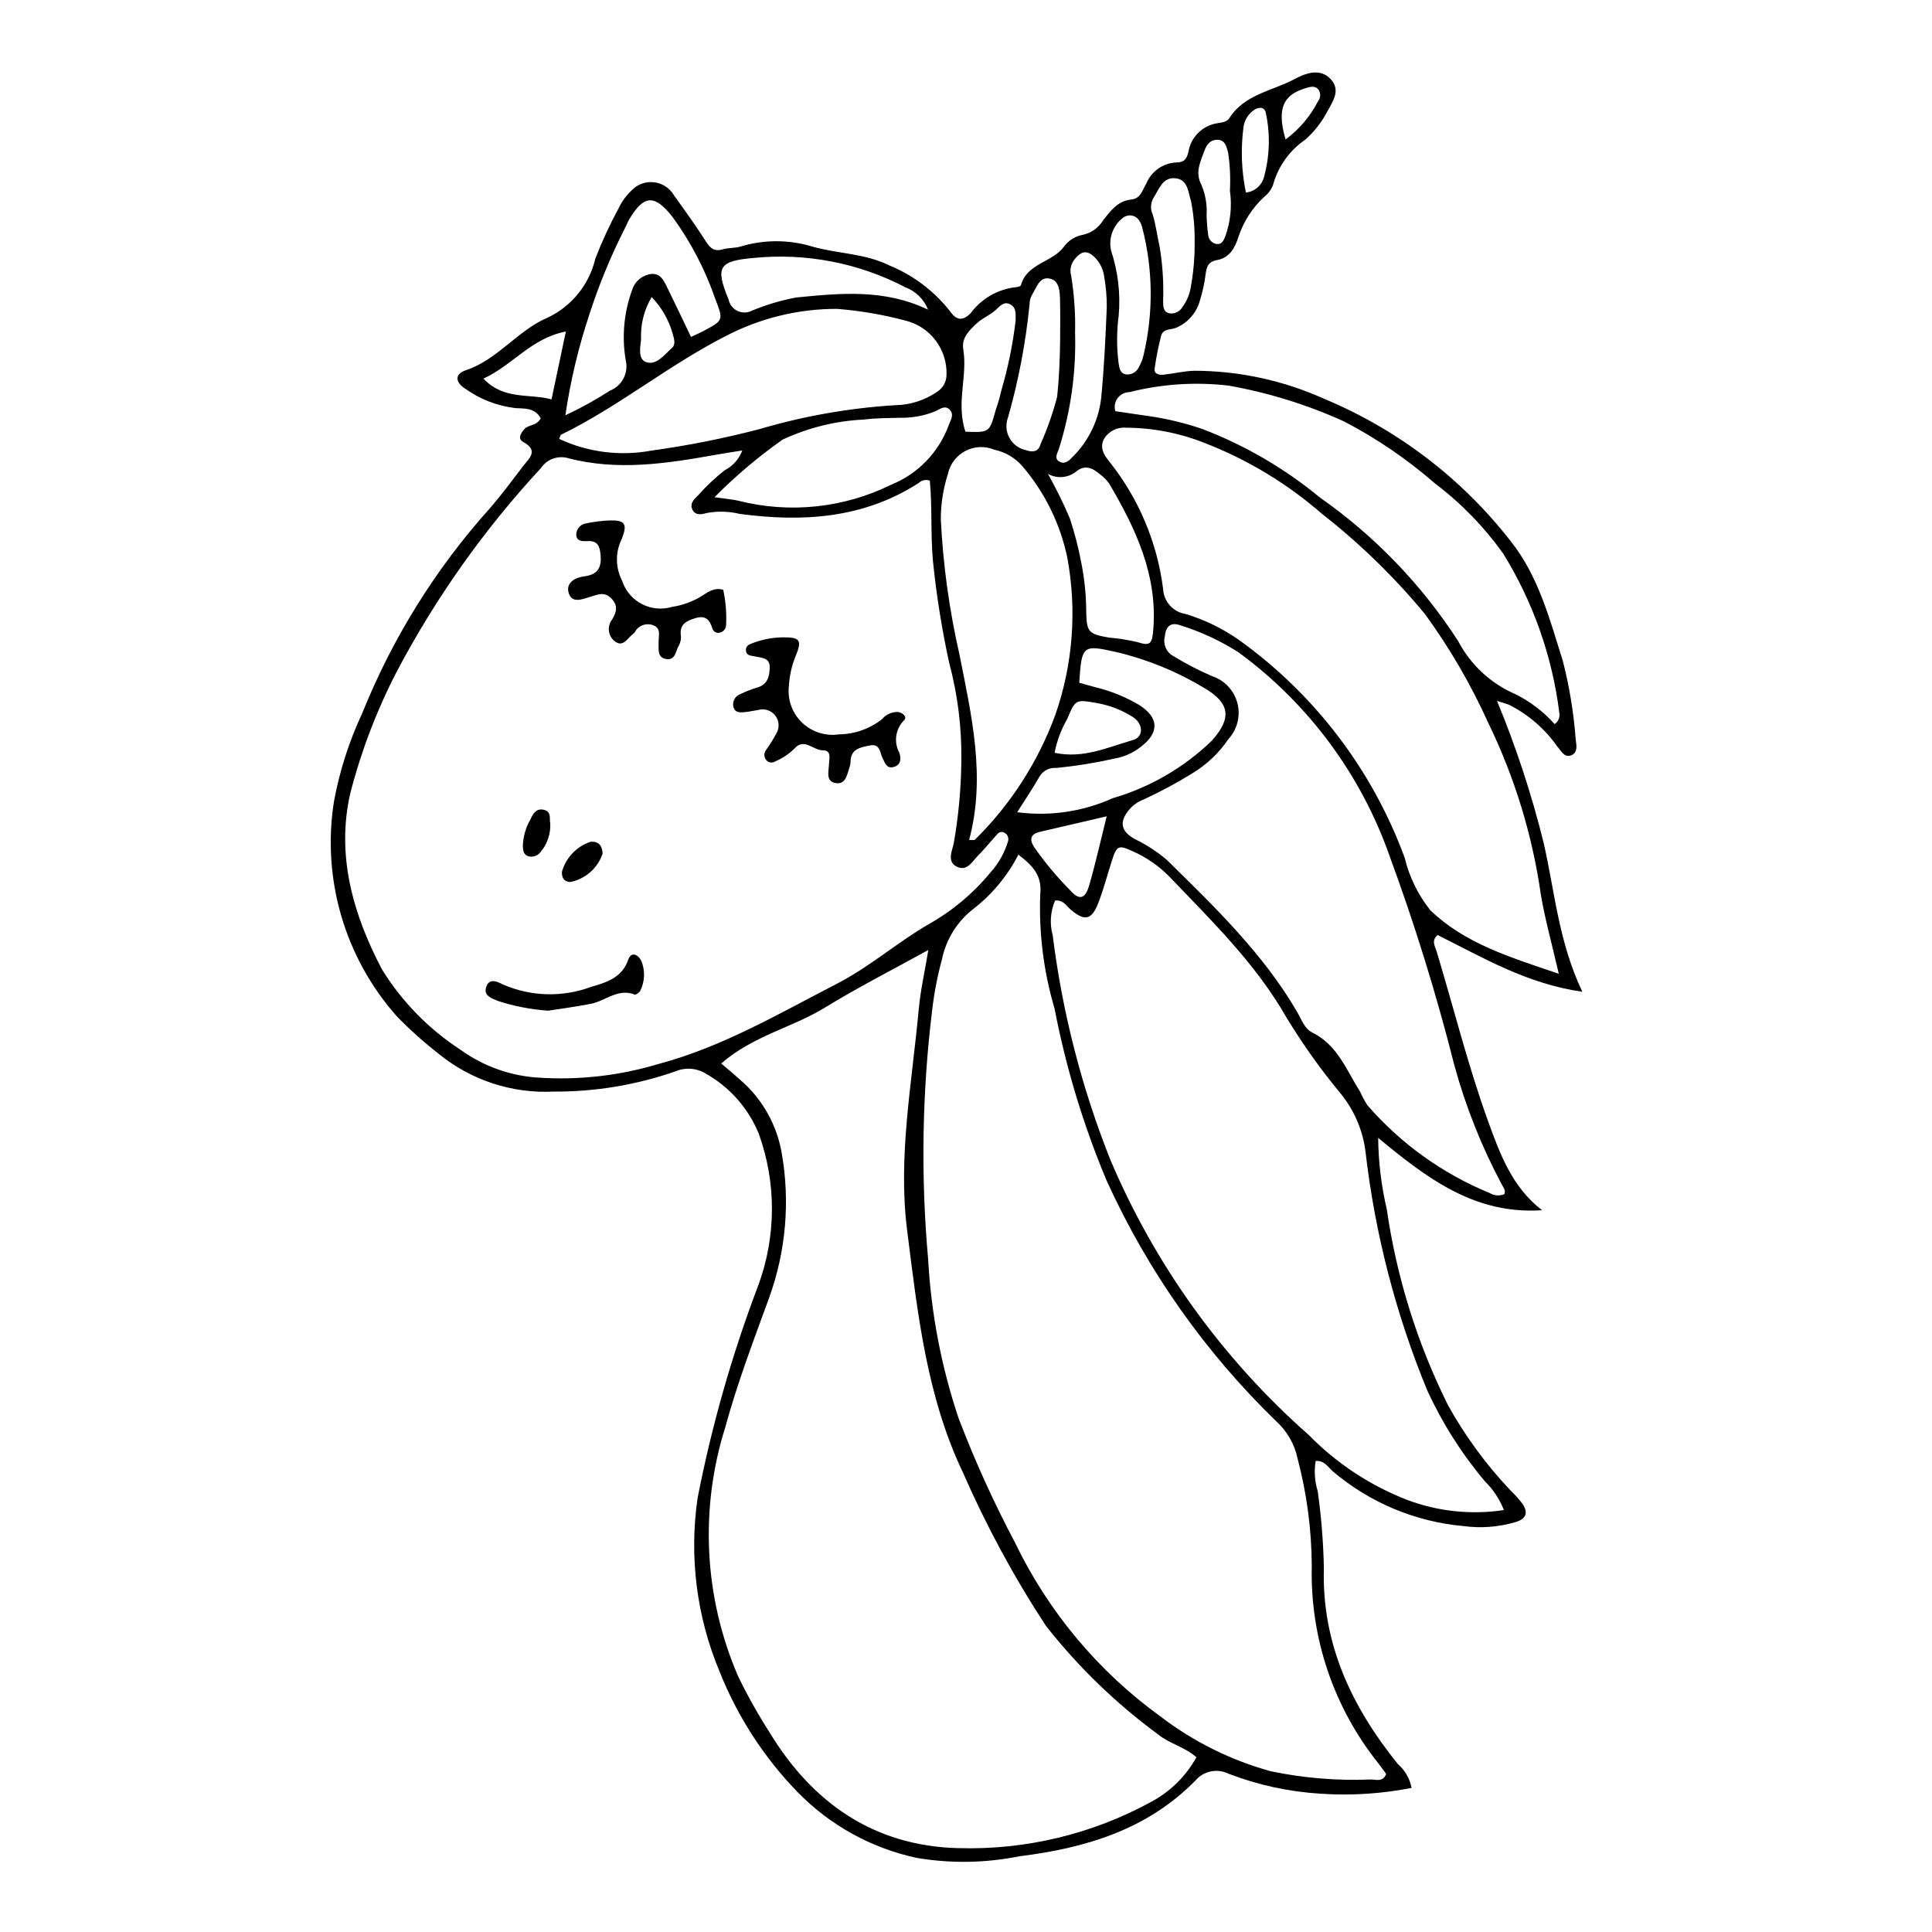 <?xml version="1.0" encoding="UTF-8"?>
<!-- Uploaded to: SVG Repo, www.svgrepo.com, Generator: SVG Repo Mixer Tools -->
<svg fill="#000000" width="800px" height="800px" version="1.1" viewBox="144 144 512 512" xmlns="http://www.w3.org/2000/svg">
 <g>
  <path d="m287.3 254.88c-1.562-2.918-4.344-2.566-6.707-2.727v-0.004c-4.777-0.559-9.332-2.316-13.25-5.106-2.82-1.77-2.824-3.941 0.09-4.914 8.473-2.82 13.734-10.566 21.656-13.934v0.004c6.391-3.004 11.062-8.77 12.672-15.645 1.809-4.668 3.918-9.215 6.309-13.613 0.793-1.641 1.879-3.121 3.203-4.371 1.523-1.676 3.754-2.519 6.004-2.273 2.25 0.246 4.246 1.551 5.371 3.516 2.91 4.055 5.836 8.109 8.516 12.316 1.16 1.824 2.285 2.562 4.418 1.941 1.516-0.441 3.207-0.289 4.715-0.746v-0.004c6.16-1.855 12.734-1.855 18.895 0 6.742 1.953 13.922 1.773 20.43 4.992 6.34 2.586 11.902 6.773 16.137 12.156 1.773 2.555 3.453 2.606 5.496 0.504l0.004-0.004c2.887-3.894 7.285-6.391 12.109-6.879 0.414-0.004 1.113-0.254 1.188-0.527 1.629-5.805 8.258-5.984 11.367-10.141v-0.004c1.215-1.699 3.051-2.852 5.113-3.203 2.227-0.504 4.144-1.898 5.316-3.856 1.953-2.445 3.856-5.148 7.481-5.488 2.504-0.234 2.973-2.652 3.981-4.309 1.371-3.227 4.481-5.371 7.984-5.512 2.008 0.023 2.731-0.988 3.141-2.797 0.648-3.965 3.801-7.047 7.777-7.613 1.129-0.207 2.418-0.301 3.055-1.305 4.004-6.328 11.305-7.195 17.199-10.328 2.934-1.559 6.711-3.051 9.551-0.168 3.074 3.121 0.484 6.297-1.098 9.297v0.004c-1.438 2.602-3.316 4.934-5.547 6.894-4.156 2.848-7.164 7.078-8.496 11.934-0.48 1.285-1.312 2.406-2.398 3.238-3.121 2.902-5.457 6.543-6.785 10.59-0.961 3.004-2.406 5.555-5.715 6.137-2.363 0.414-2.731 1.844-2.992 3.805v-0.004c-0.281 2.266-0.762 4.496-1.441 6.676-0.84 3.379-3.238 6.16-6.457 7.492-1.418 0.543-3.418 0.156-3.902 2.164l0.004-0.004c-0.738 2.852-1.305 5.746-1.707 8.664-0.176 1.461 1.285 1.691 2.449 1.562 2.711-0.301 5.402-0.969 8.113-1.035 11.875 0.031 23.613 2.574 34.438 7.465 19.426 8.109 36.43 21.094 49.367 37.699 7.359 9.27 10.324 20.645 13.816 31.742 1.746 6.824 2.887 13.789 3.414 20.816 0.203 1.535 0.598 3.512-1.215 4.199-1.848 0.699-2.711-1.281-3.703-2.391-3.293-4.672-7.688-8.461-12.793-11.035-0.621-0.234-1.27-0.406-3.152-1 5.078 12.254 9.219 24.871 12.391 37.746 2.918 12.809 3.93 26.113 10.227 39.332-14.664-2.09-26.32-9.02-38.336-15.031-1.781 1.457-0.699 2.957-0.285 4.332 4.539 15.031 8.316 30.289 13.668 45.082 3.172 8.77 6.379 17.418 14.277 23.512-17.867 1.207-30.539-8.508-43.438-19.172h0.004c0.062 6.367 0.828 12.707 2.281 18.906 2.617 18.062 8.094 35.594 16.223 51.93 4.539 8.176 10.086 15.746 16.512 22.539 1.16 1.098 2.231 2.285 3.199 3.551 1.664 2.469 0.996 4.117-2 4.949-4.394 1.27-9.004 1.613-13.539 1.008-12.797-1.129-24.926-6.203-34.715-14.527-1.258-1.152-2.293-2.938-4.531-2.727h0.004c-0.438 2.676-0.25 5.414 0.547 8.008 0.953 6.769 1.5 13.59 1.633 20.426-0.586 19.996 7.394 36.754 19.617 51.895 1.887 1.633 3.16 3.856 3.621 6.309-7.902 1.559-15.977 2.078-24.016 1.543-8.406-0.504-16.688-2.301-24.547-5.324-2.977-1.457-6.562-0.707-8.707 1.82-12.828 13.062-29.184 17.914-46.645 20.074-8.953 1.809-18.164 1.957-27.172 0.445-12.082-2.578-23.125-8.688-31.727-17.559-8.871-9.164-15.863-19.984-20.574-31.84-6.086-14.539-8.094-30.457-5.809-46.051 3.758-19.199 9.137-38.051 16.086-56.34 4.766-12.953 4.805-27.172 0.109-40.152-2.777-6.797-7.789-12.445-14.207-16.008-2.394-1.418-5.328-1.602-7.883-0.496-10.359 3.606-21.258 5.414-32.227 5.356-11.051 0.559-21.918-3.004-30.492-10-3.934-3.07-7.656-6.402-11.133-9.98-13.781-15.539-19.879-36.434-16.625-56.949 1.492-8.07 4.012-15.918 7.492-23.352 8.004-19.914 19.434-38.273 33.773-54.246 3.144-3.59 5.965-7.469 8.875-11.258 1.574-2.051 4.191-4.062 0.031-6.356-1.59-0.875-0.676-2.348 0.305-3.441 1.094-1.223 3.156-0.746 4.312-2.824zm53.418 8.5c-2.539 0.41-4.734 0.734-6.922 1.125-13.043 2.328-26.102 4.363-39.266 0.906v-0.004c-2.707-0.762-5.594 0.297-7.164 2.629-15.016 16.207-27.848 34.312-38.172 53.848-5.352 10.32-9.508 21.215-12.398 32.477-3.699 16.387 0.758 32 8.465 46.598v-0.004c5.269 8.512 12.355 15.758 20.746 21.219 6.121 4.43 13.387 7.012 20.93 7.426 10.715 0.68 21.461-0.57 31.734-3.68 16.832-4.504 31.809-13.332 47.152-21.234 8.52-4.387 15.766-10.766 24.035-15.617 6.391-3.562 12.055-8.293 16.699-13.945 2.133-2.375 3.703-5.199 4.606-8.266 0.23-0.918-0.238-1.871-1.109-2.25-0.648-0.285-1.41-0.074-1.812 0.512-1.695 1.84-3.246 3.82-5.016 5.586-1.535 1.531-2.875 4.234-5.523 3.039-2.793-1.262-1.461-4.102-0.984-6.086 1.312-7.363 1.996-14.828 2.047-22.305 0.102-8.672-0.98-17.312-3.219-25.688-1.945-8.891-3.379-17.887-4.301-26.945-0.668-7.172-0.16-14.391-0.836-21.34h-0.004c-1.016-0.379-2.156-0.141-2.934 0.613-14.641 9.441-30.781 10.418-47.406 8.199-2.867-0.691-5.848-0.777-8.75-0.246-1.32 0.371-2.894 0.707-3.715-0.707-1.012-1.738 0.371-2.984 1.492-4.07v-0.004c2.125-2.379 4.453-4.57 6.961-6.543 2.156-1.105 3.816-2.977 4.664-5.246zm-5.586 162.45c2.102 1.805 3.68 3.098 5.184 4.465 5.731 4.988 9.559 11.801 10.848 19.289 2.254 12.844 1.109 26.055-3.328 38.32-4.129 11.32-8.438 22.633-11.605 34.238l0.004-0.004c-6.867 21.719-5.672 45.188 3.375 66.094 2.465 5.098 5.238 10.047 8.297 14.816 11.363 18.75 27.711 30.16 50.012 30.727v-0.004c17.848 0.539 35.52-3.699 51.184-12.277 5.039-2.699 9.191-6.797 11.961-11.797-3.168-2.809-7.219-3.617-10.156-6.066v0.004c-11.168-8.207-21.172-17.887-29.738-28.781-8.461-12.914-15.82-26.52-22.004-40.668-9.656-20.246-12.02-42.445-14.777-64.219-2.457-19.406 1.297-38.996 3.082-58.457 0.465-5.082 1.613-10.098 2.547-15.754-9.617 5.316-18.699 9.918-27.344 15.23-8.676 5.344-19.07 7.461-27.539 14.844zm78.758-55.34c-2.852 5.535-6.856 10.391-11.75 14.242-4.379 3.316-7.402 8.113-8.508 13.496-1.195 4.394-2.062 8.871-2.59 13.398-2.684 21.926-3.043 44.074-1.078 66.074 0.789 14.355 3.508 28.539 8.082 42.164 4.301 11.27 9.289 22.266 14.934 32.926 8.836 18.348 22.105 34.199 38.605 46.129 8.699 6.644 18.59 11.555 29.137 14.473 8.699 1.82 17.586 2.555 26.465 2.191 1.379-0.039 3.25 0.828 4.172-1.465-0.621-0.848-1.289-1.758-1.957-2.664-11.961-14.867-18.258-33.496-17.766-52.574-0.062-9.57-1.324-19.094-3.762-28.348-0.789-3.769-2.742-7.199-5.578-9.801-18.875-18.266-34.148-39.918-45.016-63.824-6.172-14.699-10.801-29.996-13.816-45.645-2.902-9.809-4.18-20.023-3.789-30.242 0.527-4.898-1.844-7.488-5.785-10.531zm128.66 173.69c-1.129-2.867-2.844-5.465-5.043-7.625-6.164-7.32-11.312-15.438-15.297-24.137-8.324-20.215-13.824-41.484-16.336-63.207-0.703-5.644-2.984-10.98-6.578-15.395-5.227-6.297-9.984-12.965-14.238-19.953-8.23-14.469-19.977-25.852-31.281-37.668-2.734-2.762-5.961-4.988-9.512-6.559-3.914-1.809-4.305-1.586-5.641 2.578-1.184 3.684-2.152 7.445-3.547 11.047-1.789 4.625-3.656 4.957-7.406 1.727-1.137-0.98-1.922-2.566-4.074-2.324h0.004c-1.246 2.914-1.465 6.168-0.621 9.227 2.539 20.348 7.652 40.285 15.223 59.344 11.844 27.992 29.832 52.961 52.637 73.055 7.352 7.512 16.219 13.363 26.012 17.176 8.191 3.094 17.043 4.027 25.699 2.715zm14.543-142.12c-1.895-8.254-3.691-14.566-4.754-21.004h-0.004c-2.25-15.777-6.945-31.109-13.914-45.441-4.586-10.164-10.203-19.828-16.762-28.848-8.121-9.824-17.277-18.738-27.32-26.59-9.094-7.934-19.492-14.238-30.734-18.641-6.75-2.738-13.965-4.16-21.25-4.191-2.324-0.188-4.555 0.949-5.769 2.938-1.262 2.363 0 4.379 1.523 6.199 7.672 9.68 12.555 21.277 14.117 33.531 0.141 3.394 2.668 6.211 6.027 6.715 5.016 1.52 9.758 3.828 14.047 6.84 20.113 14.406 35.426 34.523 43.949 57.746 1.227 5.102 3.566 9.871 6.848 13.969 9.133 8.738 20.844 12.328 33.996 16.773zm-14.414 58.383c0.398-1.016-0.238-1.691-0.652-2.465h0.004c-5.375-10.051-9.605-20.676-12.613-31.672-4.738-18.754-10.457-37.242-17.141-55.391-7.59-21.641-21.551-40.477-40.047-54.035-4.805-3.07-10-5.481-15.445-7.168-2.481-0.895-3.832 0.223-4.082 2.91v-0.004c-0.551 2.019 0.328 4.152 2.141 5.191 3.297 2.016 6.731 3.801 10.27 5.344 3.332 1.062 5.891 3.746 6.793 7.125 0.898 3.375 0.02 6.981-2.34 9.559-2.562 3.781-5.93 6.949-9.863 9.273-4.07 2.496-8.281 4.754-12.613 6.758-1.504 0.559-2.836 1.5-3.867 2.731-2.617 3.117-2.25 5.606 1.355 7.68h0.004c3.086 1.477 5.969 3.344 8.586 5.551 12.668 12.469 25.531 24.781 34.59 40.352 1.141 1.957 1.941 4.426 4 5.445 6.703 3.305 9.062 9.973 12.676 15.68l0.004-0.004c0.555 1.234 1.199 2.43 1.922 3.574 8.84 10.195 19.945 18.172 32.43 23.293 1.176 0.727 2.629 0.828 3.891 0.273zm13.305-124.55c0.992-0.66 1.484-1.859 1.246-3.027-1.875-14.953-6.945-29.328-14.863-42.152-5.027-7.055-11.098-13.301-18.004-18.531-7.379-6.441-15.5-11.98-24.188-16.504-9.738-4.418-19.988-7.602-30.516-9.477-8.809-1.039-17.734-0.457-26.332 1.719-1.238 0.008-2.398 0.594-3.137 1.586-0.738 0.988-0.969 2.269-0.621 3.457 3.016 0.445 6.141 0.93 9.273 1.363h-0.004c4.719 0.703 9.363 1.836 13.875 3.391 11.273 4.316 21.766 10.438 31.07 18.125 14.582 10.219 27.043 23.168 36.695 38.133 3.277 6.242 8.598 11.168 15.07 13.961 3.953 1.957 7.496 4.66 10.434 7.957zm-155.16 30.711c0.773-0.039 1.348 0.109 1.566-0.105h0.004c9.426-9.289 16.68-20.551 21.246-32.973 4.691-13.391 5.797-27.773 3.207-41.727-1.855-8.914-5.918-17.223-11.824-24.16-1.941-2.281-4.59-3.852-7.523-4.461-2.469-1.035-5.273-0.918-7.648 0.32-2.379 1.238-4.078 3.469-4.644 6.09-1.254 3.91-1.891 7.992-1.883 12.102 0.602 12.047 2.254 24.023 4.945 35.781 3.219 16.277 7.031 32.434 2.555 49.133zm-108.63-106.29c7.59 3.543 16.098 4.633 24.336 3.117 9.68-1.332 19.277-3.238 28.73-5.707 11.77-3.477 23.891-5.609 36.141-6.352 3.887-0.078 7.668-1.293 10.875-3.492 1.555-0.953 2.519-2.629 2.559-4.453 0.27-6.824-4.316-12.891-10.957-14.488-5.91-1.57-11.945-2.602-18.039-3.086-10.277-0.02-20.402 2.453-29.512 7.207-15.133 7.695-28.34 18.684-43.641 26.145-0.145 0.07-0.176 0.371-0.492 1.109zm121.37 98.93c8.629 1.148 17.402-0.141 25.336-3.715 9.844-2.875 18.84-8.094 26.223-15.211 5.348-5.981 4.938-9.988-2.106-14.07-7.207-4.332-15.039-7.523-23.223-9.457-8.867-1.973-9.141-1.844-9.785 8.148 1.453 0.402 2.957 0.832 4.469 1.234 3.984 0.973 7.801 2.523 11.332 4.609 5.394 3.352 5.512 7.441 0.363 11.258l-0.004-0.004c-1.988 1.539-4.324 2.566-6.801 2.996-5.098 1.145-10.262 1.977-15.461 2.481-1.844-0.152-3.602 0.789-4.5 2.406-1.664 2.938-3.574 5.734-5.844 9.324zm-80.211-83.477c3.231 0.469 4.824 0.574 6.356 0.941 13.547 3.434 27.875 1.934 40.418-4.231 7.039-2.836 12.566-8.5 15.227-15.609 0.504-1.473 1.684-2.977 0.258-4.363-1.211-1.18-2.523-0.074-3.715 0.473-2.953 1.207-6.121 1.797-9.309 1.734-3.18 0.094-6.383 0.059-9.527 0.461v0.004c-7.496 0.34-14.852 2.148-21.648 5.32-6.461 4.547-12.504 9.656-18.059 15.27zm-39.52-21.723v0.004c4.078-1.887 8.016-4.062 11.785-6.512 3.231-1.262 5.027-4.723 4.203-8.09-1.074-6.32-0.457-12.812 1.777-18.82 0.754-2.191 2.699-3.758 5.004-4.019 2.508-0.238 3.398 1.918 4.297 3.742 2.086 4.234 4.098 8.504 6.227 12.941 1.484-0.707 2.519-1.145 3.504-1.676 5.078-2.746 5.098-2.762 2.945-8.363l-0.004 0.004c-2.66-7.734-6.457-15.027-11.258-21.648-4.758-6.125-7.637-6.082-11.535 0.492-0.461 0.777-0.762 1.652-1.199 2.449v-0.004c-3.691 7.269-6.809 14.816-9.32 22.574-2.93 8.77-5.082 17.781-6.426 26.93zm127.89 15.539v0.004c2.144 3.82 4.078 7.758 5.793 11.789 1.277 3.863 2.297 7.809 3.051 11.812 0.844 4.227 1.277 8.523 1.293 12.836 0.094 5.543 0.641 6.019 6.133 6.957 2.473 0.207 4.926 0.594 7.344 1.16 3.559 1.137 4.016 0.547 4.32-3.59 1.059-14.305-4.715-26.539-11.707-38.387-0.656-0.926-1.457-1.742-2.371-2.414-2.031-1.738-4.086-2.781-6.602-0.617-2.121 1.559-4.957 1.734-7.254 0.453zm-31.777-43.512c-1.074-2.742-3.258-4.902-6.016-5.941-12.355-6.449-26.324-9.152-40.195-7.773-9.227 0.797-10.234 2.394-6.66 10.98v-0.004c0.262 1.34 1.141 2.477 2.371 3.062 1.23 0.586 2.664 0.555 3.867-0.086 3.773-1.559 7.695-2.727 11.707-3.477 11.68-1.133 23.348-2.336 34.926 3.238zm35 8.211c0-3.629 0.074-7.262-0.027-10.887-0.066-2.258-0.168-5.07-2.781-5.578-2.727-0.531-3.438 2.449-4.613 4.266-0.453 0.793-0.688 1.688-0.684 2.602-1.008 10.137-2.918 20.16-5.711 29.957-0.672 1.781-0.527 3.766 0.395 5.43 0.918 1.668 2.523 2.848 4.387 3.227 1.848 0.68 3.328 0.332 3.809-1.512v0.004c1.812-4.078 3.293-8.293 4.43-12.605 0.531-4.977 0.723-9.93 0.793-14.902zm3.965-2.211h-0.004c0.316 10.449-1.129 20.879-4.277 30.848-0.445 1.301-1.391 2.633 0.25 3.473 1.426 0.73 2.543-0.43 3.5-1.434h-0.004c4.211-4.223 6.848-9.758 7.473-15.688 0.75-7.91 1.133-15.859 1.461-23.801 0.023-2.723-0.207-5.445-0.684-8.125-0.227-1.82-1.012-3.527-2.25-4.879-2.074-2.215-3.68-2.141-5.555 0.211-1.039 1.227-1.395 2.894-0.941 4.438 0.797 4.945 1.141 9.949 1.027 14.957zm-29.066 26.332c6.387 0.234 6.375 0.23 8.008-5.676h-0.004c0.605-1.707 1.109-3.445 1.508-5.207 1.785-6.062 3.055-12.266 3.793-18.547-0.023-1.539 0.309-3.348-1.328-4.266-1.758-0.984-2.773 0.371-3.996 1.484-1.473 1.344-3.488 2.098-4.934 3.465-1.945 1.84-4.133 3.812-3.613 6.918 1.188 7.109-1.965 14.191 0.562 21.828zm40.625-30.816c-0.551 4.184-0.562 8.418-0.039 12.602 0.23 1.344 0.34 2.82 2.09 3.047 1.41 0.105 2.734-0.688 3.312-1.977 0.555-0.988 0.969-2.051 1.223-3.156 2.633-11.113 2.519-22.703-0.336-33.758-0.16-0.664-0.43-1.293-0.801-1.863-0.422-0.695-1.117-1.18-1.914-1.344-0.797-0.16-1.625 0.02-2.285 0.492-2.738 2.027-4.019 5.477-3.269 8.797 1.832 5.523 2.519 11.363 2.019 17.16zm20.125-19.695c0.039-3.523-0.277-7.043-0.941-10.504-0.816-2.555-0.816-5.871-4.262-6.152-3.293-0.27-4.211 2.883-5.672 5.148-0.816 1.352-0.906 3.023-0.238 4.453 0.844 2.812 1.203 5.769 1.848 8.645v0.004c0.781 4.707 1.086 9.48 0.91 14.25 0.027 1.305-0.074 2.902 1.66 3.301 1.387 0.211 2.758-0.449 3.461-1.664 1.078-1.469 1.812-3.156 2.152-4.949 0.773-4.129 1.137-8.328 1.082-12.531zm-23.309 152.44c-6.356 1.477-12.02 2.789-17.68 4.109-2.375 0.555-2.906 1.844-1.621 3.945 2.852 4.102 6.051 7.945 9.566 11.492 2.449 2.789 4.023 2.434 5.086-1.219 1.684-5.781 2.984-11.672 4.652-18.328zm-13.805-16.832c7.668 1.637 14.172-1.512 20.75-3.371 2.969-0.84 2.746-4.379-0.047-6.137v0.004c-2.863-1.824-6.055-3.07-9.398-3.66-5.715-1-5.773-1.059-7.961 4.219v-0.004c-1.613 2.773-2.746 5.801-3.344 8.949zm-129.52-111.64c-9.145 1.723-14.074 8.922-21.848 12.473 5.504 5.801 12.164 3.875 18.047 5.512zm175.98-37.363c0.188-3.402 0.02-6.809-0.5-10.176-0.426-1.438-0.738-3.297-2.863-3.281-1.855 0.016-2.797 1.262-3.379 2.871-1.074 2.961-2.586 5.793-0.793 9.102h-0.004c1.059 2.527 1.527 5.262 1.363 7.996 0.035 1.809 0.18 3.617 0.441 5.406 0.16 1.18 1.094 2.102 2.273 2.254 1.375 0.152 1.82-1.051 2.266-2.086 1.363-3.875 1.773-8.02 1.195-12.086zm4.242 0.527v-0.004c2.32-0.234 4.238-1.898 4.805-4.156 1.5-5.484 1.672-11.246 0.5-16.809-0.312-1.836-1.906-1.742-3.144-0.91-1.527 1.039-2.543 2.676-2.797 4.508-0.773 5.781-0.555 11.656 0.637 17.367zm-157.48 27.699c-2.027 3.391-3.004 7.305-2.812 11.25-0.23 2.129-0.883 5.281 1.414 6.012 2.731 0.867 4.742-1.992 6.723-3.723 1.168-1.023 0.578-2.559 0.234-3.844-1.027-3.637-2.938-6.969-5.559-9.695zm168-41.77c3.594-2.656 6.523-6.106 8.562-10.078 0.742-0.898 0.801-2.176 0.145-3.133-0.867-1.07-2.074-0.77-3.106-0.465-4.894 1.438-8.504 4.043-5.602 13.676z"/>
  <path d="m351.38 312.9c4.633-0.035 5.238 0.723 3.469 4.969-1.031 2.535-1.637 5.227-1.789 7.957-0.402 3.582 0.879 7.148 3.473 9.652 2.594 2.504 6.203 3.664 9.77 3.137 4.141-0.043 8.156-1.449 11.418-4 1.031-1.254 2.582-1.969 4.203-1.938 1.258 0.16 2.602 1.289 1.688 2.176h0.004c-2.305 2.269-2.824 5.789-1.281 8.629 0.543 1.562 0.418 3.363-1.66 3.82-1.738 0.383-2.148-1.152-2.781-2.391-0.742-1.453-0.609-3.918-3.394-3.356-2.504 0.508-5.074 0.91-5.098 4.34-0.008 0.457-0.09 0.91-0.242 1.34-0.66 1.883-0.926 4.609-3.516 4.316-2.887-0.324-2.043-3.023-1.961-4.984 0.066-1.551 0.73-3.738-1.578-3.715-2.566 0.027-4.981-3.402-7.535-0.504v0.008c-1.461 1.438-3.176 2.586-5.062 3.391-0.777 0.551-1.848 0.406-2.453-0.328-0.605-0.727-0.656-1.766-0.125-2.547 1.059-1.473 2.019-3.016 2.879-4.613 0.82-1.488 0.672-3.328-0.383-4.66-1.055-1.336-2.805-1.91-4.441-1.457-1.129 0.156-2.238 0.441-3.371 0.551-1.352 0.137-2.887 0.336-3.281-1.488v0.004c-0.27-1.41 0.535-2.801 1.891-3.266 1.426-0.707 2.91-1.293 4.438-1.742 2.785-0.781 3.258-2.957 3.32-5.309 0.07-2.613-2.109-2.527-3.836-2.922-1.051-0.242-2.449-0.129-2.469-1.691-0.02-1.453 1.32-1.621 2.344-2.051h-0.004c2.367-0.84 4.856-1.285 7.367-1.328z"/>
  <path d="m335.66 300.29c0.66 3.043 0.918 6.16 0.766 9.266 0.016 0.953-0.609 1.793-1.52 2.059-0.434 0.164-0.914 0.133-1.324-0.082-0.406-0.215-0.703-0.598-0.812-1.047-0.715-2.269-1.832-3.492-4.488-2.672-2.387 0.738-4.242 1.598-3.844 4.625h0.004c0.094 0.914-0.098 1.836-0.547 2.637-0.84 1.441-0.887 4.012-3.383 3.57-2.457-0.438-1.898-2.664-1.969-4.441-0.07-1.688 0.848-3.82-1.672-4.586-1.812-0.586-3.785 0.23-4.648 1.93-0.137 0.188-0.301 0.348-0.488 0.477-1.387 1.008-2.477 3.398-4.496 2.152-0.984-0.629-1.656-1.648-1.844-2.801-0.191-1.152 0.117-2.332 0.848-3.242 1.129-1.938 1.637-3.594-0.195-5.504-1.863-1.941-3.602-1.07-5.606-0.473-2.047 0.609-4.934 1.914-5.762-1.105-0.719-2.621 1.691-4.004 4.172-4.32 3.371-0.434 4.609-2.129 4.316-5.551-0.207-2.445-0.746-3.926-3.512-3.785-1.344 0.066-3.004 0.078-2.934-1.859h-0.004c0.082-1.438 1.16-2.621 2.586-2.832 2.004-0.422 4.039-0.68 6.09-0.777 4.172-0.141 5 0.824 3.383 4.879h-0.004c-1.738 3.512-1.699 7.641 0.105 11.121 1.797 5.508 7.664 8.57 13.215 6.902 2.707-0.406 5.312-1.34 7.664-2.746 1.695-1.02 3.324-2.5 5.902-1.793z"/>
  <path d="m289.3 411.84c-4.547-0.305-9.035-1.172-13.363-2.586-1.621-0.691-3.867-1.363-3.086-3.68 0.875-2.602 3.074-1.344 4.566-0.621 7.352 3.164 15.637 3.383 23.145 0.605 3.953-1.16 8.262-2.336 9.938-7.242 0.785-2.301 2.664-1.309 3.449 0.312 1.059 2.543 0.965 5.422-0.254 7.891-0.195 0.492-1.168 1.172-1.5 1.043-4.43-1.738-7.703 1.68-11.551 2.441-3.984 0.793-8.027 1.309-11.344 1.836z"/>
  <path d="m303.7 370.21c-1.301 3.883-4.59 6.762-8.609 7.539-1.711-0.102-2.254-1.25-2.168-2.746 1.051-3.703 3.852-6.656 7.496-7.898 2.266-0.277 3.199 1.113 3.281 3.106z"/>
  <path d="m289.82 362.12c0.164 2.867-0.809 5.688-2.711 7.84-0.746 0.887-1.934 1.266-3.055 0.965-1.355-0.395-1.426-1.605-1.5-2.715v0.004c0.082-2.5 0.781-4.938 2.039-7.098 0.66-1.484 1.523-2.957 3.488-2.523 2.203 0.484 1.438 2.465 1.738 3.527z"/>
 </g>
</svg>
